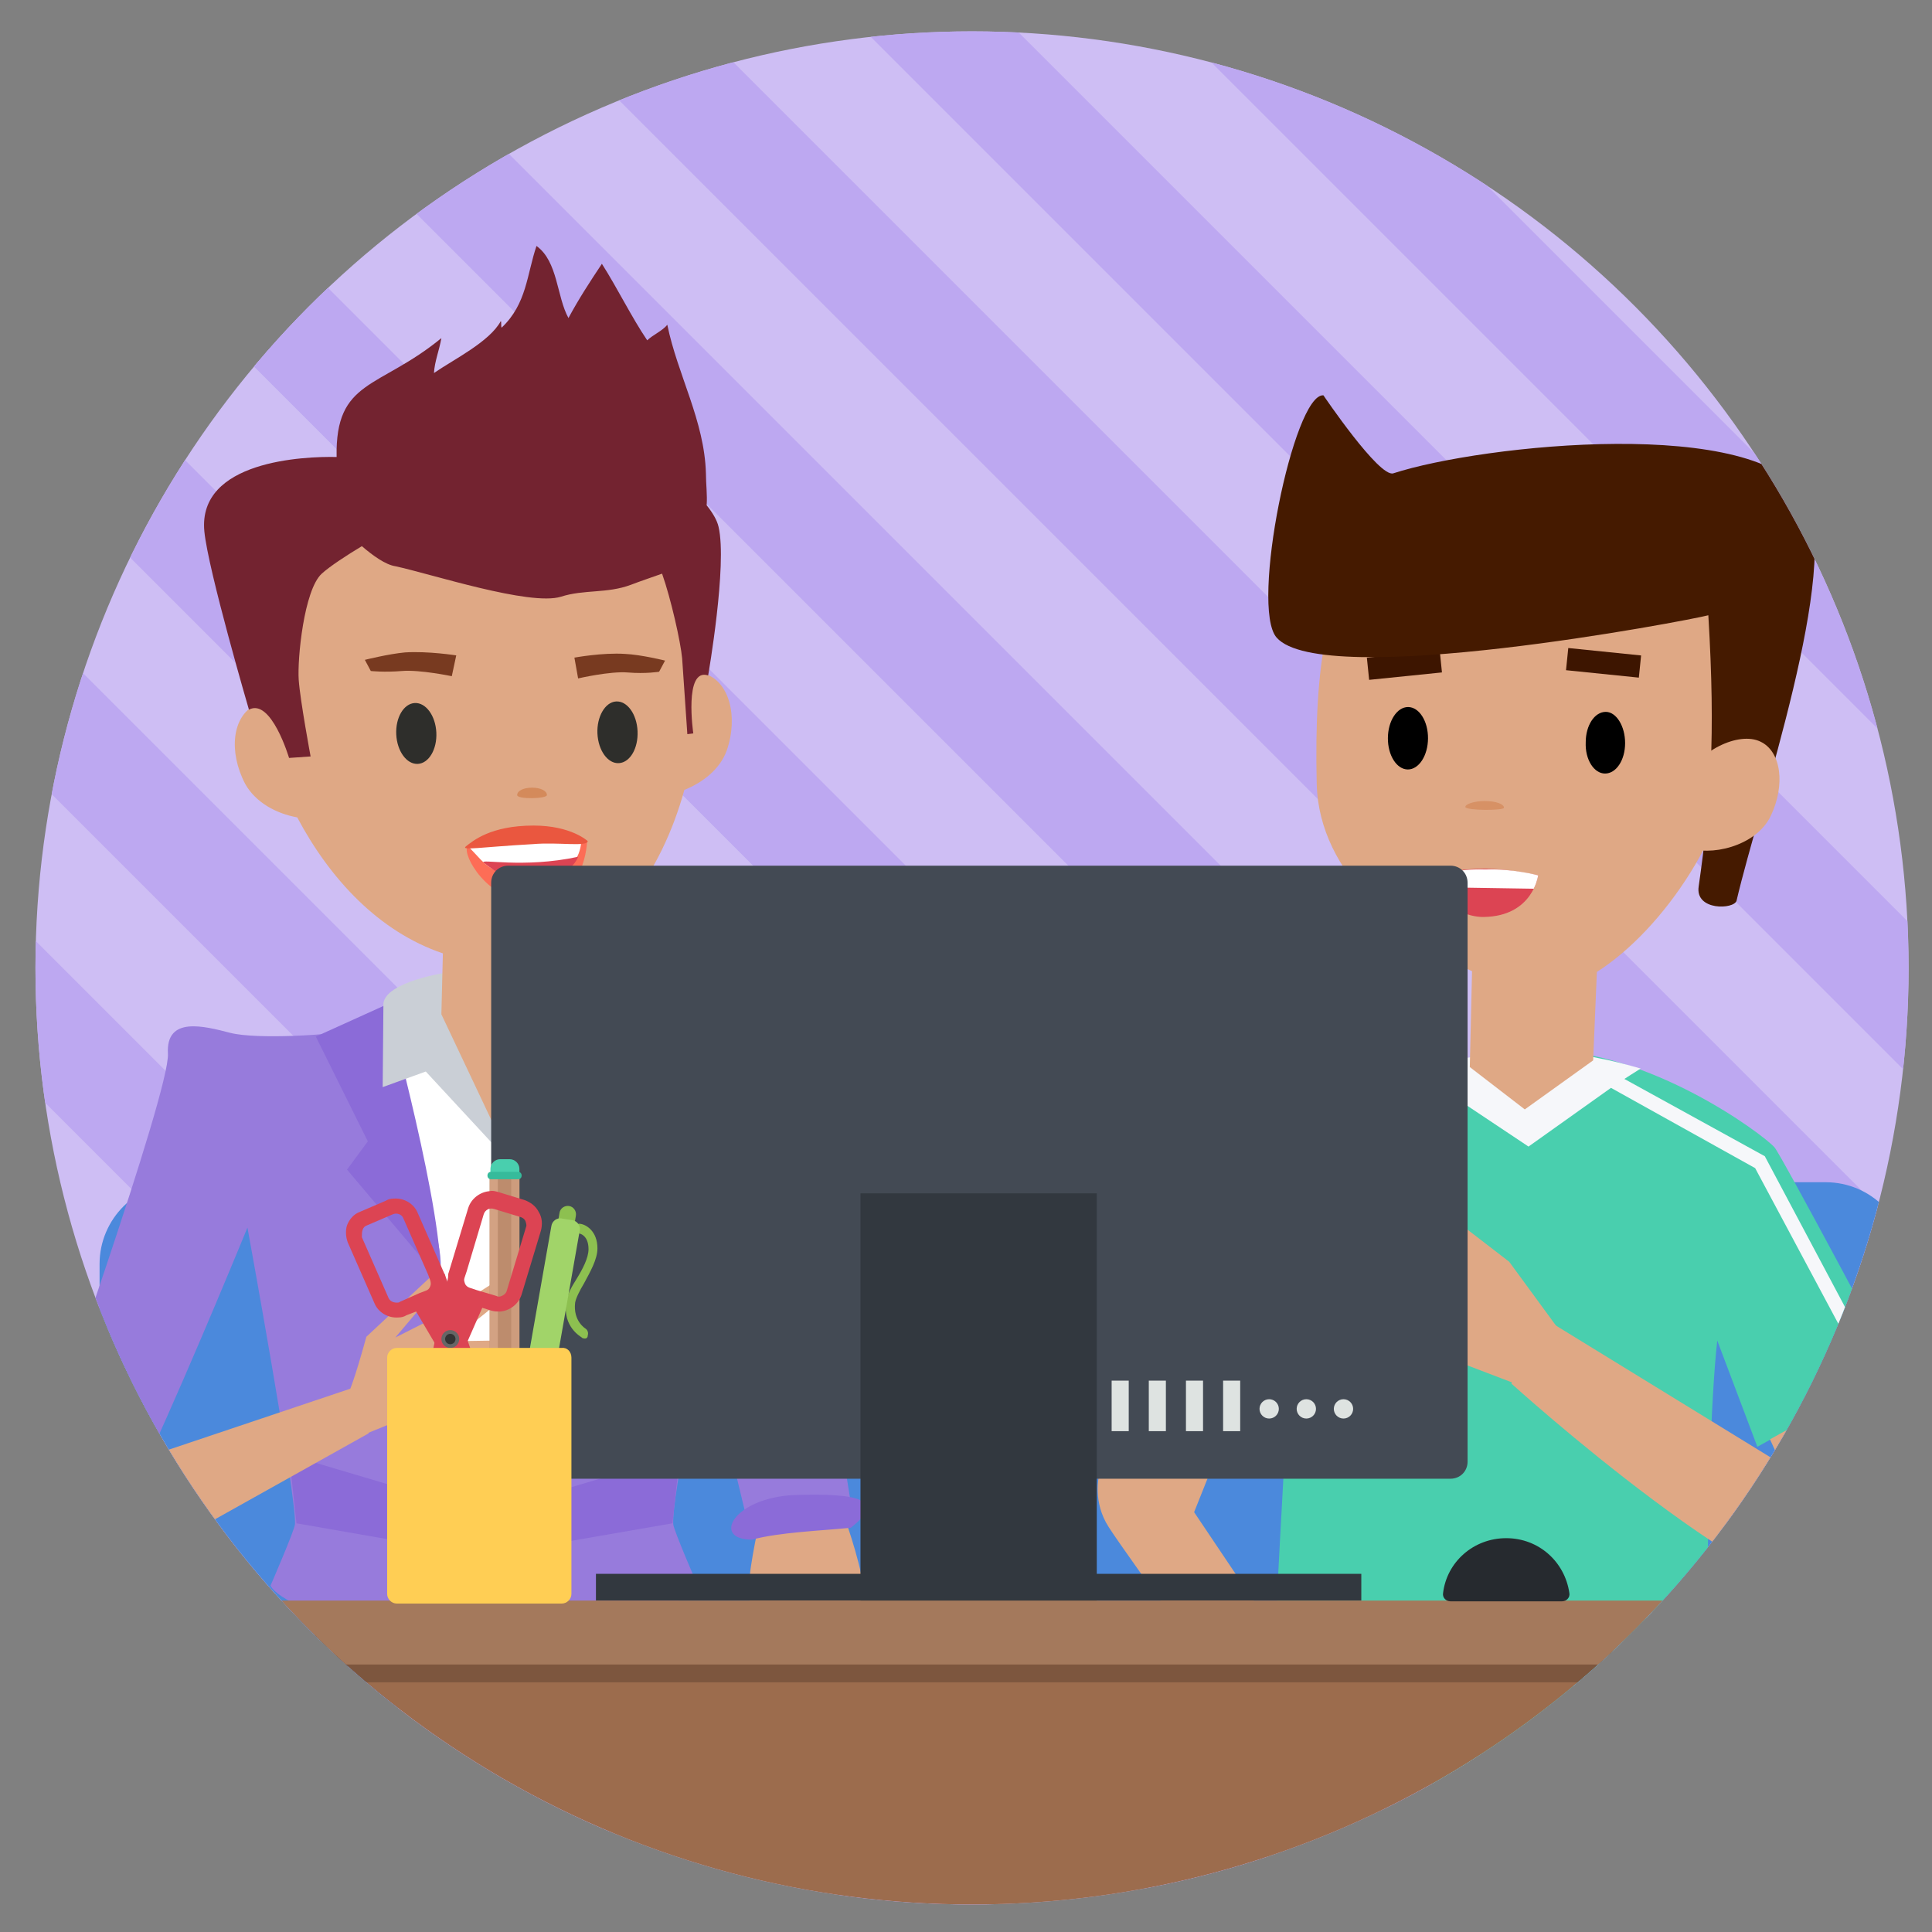 <?xml version="1.0" encoding="UTF-8" standalone="no"?>
<!DOCTYPE svg PUBLIC "-//W3C//DTD SVG 1.1//EN" "http://www.w3.org/Graphics/SVG/1.1/DTD/svg11.dtd">
<svg width="100%" height="100%" viewBox="0 0 260 260" version="1.1" xmlns="http://www.w3.org/2000/svg" xmlns:xlink="http://www.w3.org/1999/xlink" xml:space="preserve" xmlns:serif="http://www.serif.com/" style="fill-rule:evenodd;clip-rule:evenodd;">
    <rect x="0" y="0" width="260" height="260" fill="#808080" stroke="none"/>
    <circle cx="130.81" cy="130.259" r="126.038" style="fill:rgb(206,190,244);"/>
    <g id="XMLID_2873_">
        <clipPath id="_clip1">
            <circle cx="130.81" cy="130.259" r="126.038"/>
        </clipPath>
        <g clip-path="url(#_clip1)">
            <g id="XMLID_2874_">
                <clipPath id="_clip2">
                    <rect x="0.2" y="0" width="260" height="260"/>
                </clipPath>
                <g clip-path="url(#_clip2)">
                    <g id="XMLID_3878_" transform="matrix(0.707,0.707,-0.707,0.707,130.094,-51.051)">
                        <rect x="-58.4" y="124.3" width="370" height="14.5" style="fill:rgb(189,168,241);fill-rule:nonzero;"/>
                    </g>
                    <g id="XMLID_3877_" transform="matrix(0.707,0.707,-0.707,0.707,182.817,76.231)">
                        <rect x="-185.6" y="251.5" width="370" height="14.5" style="fill:rgb(189,168,241);fill-rule:nonzero;"/>
                    </g>
                    <g id="XMLID_3876_" transform="matrix(0.707,0.707,-0.707,0.707,174.029,55.017)">
                        <rect x="-164.4" y="230.3" width="370" height="14.5" style="fill:rgb(189,168,241);fill-rule:nonzero;"/>
                    </g>
                    <g id="XMLID_3875_" transform="matrix(0.707,0.707,-0.707,0.707,165.242,33.803)">
                        <rect x="-143.2" y="209.1" width="370" height="14.5" style="fill:rgb(189,168,241);fill-rule:nonzero;"/>
                    </g>
                    <g id="XMLID_3874_" transform="matrix(0.707,0.707,-0.707,0.707,156.455,12.589)">
                        <rect x="-122" y="187.9" width="370" height="14.5" style="fill:rgb(189,168,241);fill-rule:nonzero;"/>
                    </g>
                    <g id="XMLID_3873_" transform="matrix(0.707,0.707,-0.707,0.707,147.669,-8.625)">
                        <rect x="-100.8" y="166.7" width="370" height="14.5" style="fill:rgb(189,168,241);fill-rule:nonzero;"/>
                    </g>
                    <g id="XMLID_3872_" transform="matrix(0.707,0.707,-0.707,0.707,138.881,-29.838)">
                        <rect x="-79.6" y="145.5" width="370" height="14.5" style="fill:rgb(189,168,241);fill-rule:nonzero;"/>
                    </g>
                </g>
            </g>
            <g id="XMLID_2875_">
                <clipPath id="_clip3">
                    <rect x="0.2" y="0" width="260" height="260"/>
                </clipPath>
                <g clip-path="url(#_clip3)">
                    <g id="XMLID_3870_" transform="matrix(0.707,0.707,-0.707,0.707,77.382,-178.311)">
                        <rect x="68.9" y="-3" width="370" height="14.5" style="fill:rgb(189,168,241);fill-rule:nonzero;"/>
                    </g>
                    <g id="XMLID_3869_" transform="matrix(0.707,0.707,-0.707,0.707,130.103,-51.029)">
                        <rect x="-58.4" y="124.3" width="370" height="14.5" style="fill:rgb(189,168,241);fill-rule:nonzero;"/>
                    </g>
                    <g id="XMLID_3868_" transform="matrix(0.707,0.707,-0.707,0.707,121.317,-72.243)">
                        <rect x="-37.2" y="103.1" width="370" height="14.5" style="fill:rgb(189,168,241);fill-rule:nonzero;"/>
                    </g>
                    <g id="XMLID_3867_" transform="matrix(0.707,0.707,-0.707,0.707,112.529,-93.457)">
                        <rect x="-16" y="81.8" width="370" height="14.5" style="fill:rgb(189,168,241);fill-rule:nonzero;"/>
                    </g>
                    <g id="XMLID_3866_" transform="matrix(0.707,0.707,-0.707,0.707,103.742,-114.67)">
                        <rect x="5.3" y="60.6" width="370" height="14.5" style="fill:rgb(189,168,241);fill-rule:nonzero;"/>
                    </g>
                    <g id="XMLID_3865_" transform="matrix(0.707,0.707,-0.707,0.707,94.955,-135.884)">
                        <rect x="26.5" y="39.4" width="370" height="14.5" style="fill:rgb(189,168,241);fill-rule:nonzero;"/>
                    </g>
                    <g id="XMLID_3864_" transform="matrix(0.707,0.707,-0.707,0.707,86.168,-157.098)">
                        <rect x="47.7" y="18.2" width="370" height="14.5" style="fill:rgb(189,168,241);fill-rule:nonzero;"/>
                    </g>
                </g>
            </g>
        </g>
    </g>
    <g id="XMLID_2880_">
        <clipPath id="_clip4">
            <circle cx="130.81" cy="130.259" r="126.038"/>
        </clipPath>
        <g clip-path="url(#_clip4)">
            <path id="XMLID_3860_" d="M156.4,159.1L245.7,159.1C251.8,159.1 256.7,164.1 256.7,170.1L256.7,218.8C256.7,224.9 251.8,229.8 245.7,229.8L156.4,229.8C150.4,229.8 145.4,224.9 145.4,218.8L145.4,170.1C145.4,164 150.4,159.1 156.4,159.1Z" style="fill:rgb(75,137,220);fill-rule:nonzero;"/>
            <path id="XMLID_3859_" d="M24.4,159.1L113.7,159.1C119.8,159.1 124.7,164.1 124.7,170.1L124.7,218.8C124.7,224.9 119.8,229.8 113.7,229.8L24.4,229.8C18.4,229.8 13.4,224.9 13.4,218.8L13.4,170.1C13.4,164 18.4,159.1 24.4,159.1Z" style="fill:rgb(75,137,220);fill-rule:nonzero;"/>
            <g id="XMLID_2881_">
                <path id="XMLID_2882_" d="M182.6,236.1L160.7,203.5L167.2,187.2L153.9,183.1L147.9,198.6C147.9,198.6 147,202.1 149.2,205.5C151.4,209 172.2,237.7 172.2,237.7L182.6,236.1Z" style="fill:rgb(223,168,133);fill-rule:nonzero;"/>
                <path id="XMLID_2883_" d="M167.6,193.8L149.6,184.2C149.6,184.2 168.8,152.8 169.9,152C171.4,150.9 192.9,141.3 207.4,141.3C222,141.3 237.2,152.6 238.8,154.4C239.7,155.4 255.1,184.4 255.1,184.4L236.5,194.7L231.1,180.4C229.3,196.8 229.7,241 229.7,241C229.7,241 173.7,239.6 173.5,239.2C168.9,232.1 174.4,191.8 172.9,180.6L167.6,193.8Z" style="fill:rgb(73,207,174);fill-rule:nonzero;"/>
                <path id="XMLID_2884_" d="M171.1,154.2L192.9,145.8L190.3,144C196,142.4 202.3,141.3 207.9,141.5C212.4,141.7 216.7,142.6 220.8,143.8C220.3,144.1 218.6,145.2 218.6,145.2L237.5,155.6L253.4,185.5L251.7,186.2L236.2,157.2L216.8,146.4L205.7,154.3L194.9,147.1L173.1,154.9L155.2,187.3L153.5,186.6L171.1,154.2Z" style="fill:rgb(246,247,250);fill-rule:nonzero;"/>
                <path id="XMLID_2885_" d="M210.7,66C227.6,66.5 235.4,80.2 234.2,97.9C233.3,111.6 223.7,125.2 214.9,130.8L214.4,142.7L205.2,149.3L197.8,143.6L198.1,130.7C188.9,126.5 177.5,117.8 177.2,105.5C176.4,73 184.8,65.2 210.7,66Z" style="fill:rgb(223,168,133);fill-rule:nonzero;"/>
                <path id="XMLID_3837_" d="M218.7,100C218.7,102.3 217.5,104.1 216,104.1C214.5,104.1 213.3,102.2 213.4,99.9C213.4,97.6 214.6,95.8 216.1,95.8C217.5,95.8 218.7,97.7 218.7,100Z" style="fill-rule:nonzero;"/>
                <g id="XMLID_3836_" transform="matrix(1,0.005,-0.005,1,0.472,-0.897)">
                    <ellipse cx="189.5" cy="99.3" rx="2.7" ry="4.2"/>
                </g>
                <g id="XMLID_2886_">
                    <path id="XMLID_3835_" d="M199.7,123.4C206.3,123.3 207,117.8 207,117.8C207,117.8 203.7,117 199.9,116.9C195.9,116.9 193.4,117.7 193.4,117.7C194.2,123.7 199.7,123.4 199.7,123.4Z" style="fill:rgb(220,68,83);fill-rule:nonzero;"/>
                </g>
                <path id="XMLID_3833_" d="M202.4,108.7C202.4,108.2 201.3,107.8 199.8,107.8C198.4,107.8 197.2,108.2 197.2,108.6C197.3,109.1 202.4,109.1 202.4,108.7Z" style="fill:rgb(215,145,101);fill-rule:nonzero;"/>
                <path id="XMLID_2887_" d="M220.7,89.7L210.9,88.7" style="fill:none;fill-rule:nonzero;stroke:rgb(61,21,0);stroke-width:3px;"/>
                <path id="XMLID_2888_" d="M184.1,90L193.9,89" style="fill:none;fill-rule:nonzero;stroke:rgb(61,21,0);stroke-width:3px;"/>
                <path id="XMLID_3830_" d="M243,67.1C237,55.9 199.5,59.8 187.5,63.7C185.6,64.3 178.1,53.2 178.1,53.2C174.1,52.9 168.2,81.7 171.8,85.8C178,92.9 227.3,83.5 229.9,82.8C230.9,99.4 230.2,108 228.6,119.3C228.1,122.6 233.4,122.4 233.7,121.2C236.7,108.3 247.9,76.2 243,67.1Z" style="fill:rgb(69,26,0);fill-rule:nonzero;"/>
                <path id="XMLID_3829_" d="M226.5,105.2C224.5,109.4 224.3,112.7 227.1,114C229.9,115.3 236.3,114 238.3,109.8C240.3,105.6 239.7,101.1 236.9,99.8C234,98.4 228.5,101 226.5,105.2Z" style="fill:rgb(223,168,133);fill-rule:nonzero;"/>
                <path id="XMLID_3828_" d="M206.8,176.8L239.7,197L238.2,193.7L252,186L256.7,201.8C257.4,205 256.9,208.4 255.2,211.2C253.9,213.3 252.3,215.3 250.4,215.7C238.6,218.1 203.4,186.2 203.4,186.2L206.8,176.8Z" style="fill:rgb(223,168,133);fill-rule:nonzero;"/>
                <path id="XMLID_3827_" d="M210.5,179.9L203.1,169.8L188.3,158.4L186.3,160.1L196.1,169L192.6,168.9L191.9,177.2L196.3,183.3L206,187L210.5,179.9Z" style="fill:rgb(223,168,133);fill-rule:nonzero;"/>
                <path id="XMLID_2889_" d="M207,117.8C207,117.8 206.9,118.6 206.4,119.6L193.8,119.4C193.6,118.9 193.5,118.4 193.4,117.8C193.4,117.8 195.9,116.9 199.9,117C203.7,116.9 207,117.8 207,117.8Z" style="fill:white;fill-rule:nonzero;"/>
            </g>
            <g id="XMLID_2890_">
                <path id="XMLID_3824_" d="M67.5,134.3L33.8,142.1L42.9,222.4L87.1,221.7L97.8,142.8L67.5,134.3Z" style="fill:white;fill-rule:nonzero;"/>
                <path id="XMLID_2891_" d="M87.9,222.9L88.1,216.2L42.5,216.5L42.3,224.4L87.9,222.9Z" style="fill:rgb(67,74,84);fill-rule:nonzero;"/>
                <path id="XMLID_2892_" d="M113,202.4C113,202.4 115,207.6 115.9,211.9C116.8,216.1 114.7,230.6 114.7,230.6L101.9,230C101.9,230 100.6,215.3 100.9,212.1C101.2,208.9 102.7,202.5 102.7,202.5L113,202.5L113,202.4Z" style="fill:rgb(223,168,133);fill-rule:nonzero;"/>
                <path id="XMLID_3821_" d="M100.3,203.6C103.8,207.2 114.7,203.5 114.7,203.5L109,168.1C109,168.1 107.4,146.9 107.7,141.8C108,136.7 102.8,138.1 99.3,139C95.8,139.9 85.5,139.3 82.7,138.6C82.7,138.6 70.5,163.1 71,170.6C71.5,178.1 73,220.9 73,220.9C73,220.9 91.6,217.4 93.9,213.4C93.9,213.4 90.6,205.8 90.6,205.1C90.4,201.3 94.8,180.8 94.8,180.8L100.3,203.6Z" style="fill:rgb(151,123,220);fill-rule:nonzero;"/>
                <path id="XMLID_2893_" d="M91.5,195.8L72.3,201.5L72.6,208.1L90.5,205L91.5,195.8Z" style="fill:rgb(139,107,216);fill-rule:nonzero;"/>
                <path id="XMLID_3816_" d="M5.8,195C5.8,195 22.9,146.9 22.6,141.8C22.3,136.7 27.5,138.1 31,139C34.5,139.9 44.8,139.3 47.6,138.6C47.6,138.6 59.8,163.1 59.3,170.6C58.8,178.1 57.3,220.9 57.3,220.9C57.3,220.9 38.7,217.4 36.4,213.4C36.4,213.4 39.7,205.8 39.7,205.1C39.9,201.3 33.3,165.2 33.3,165.2C33.3,165.2 25.9,183.3 20.2,195.7C17.2,202.3 5.8,195 5.8,195Z" style="fill:rgb(151,123,220);fill-rule:nonzero;"/>
                <path id="XMLID_2894_" d="M59.2,172.2L46.7,157.4L49.5,153.6L42.5,139.5L52,135.2C52.1,135.2 60,164.4 59.2,172.2Z" style="fill:rgb(139,107,216);fill-rule:nonzero;"/>
                <path id="XMLID_2895_" d="M38.9,195.8L58.1,201.5L57.7,208.1L39.9,205L38.9,195.8Z" style="fill:rgb(139,107,216);fill-rule:nonzero;"/>
                <path id="XMLID_2896_" d="M57.3,144.2L51.5,146.3L51.6,135C52,132.1 60,130.9 60,130.9L73,131.5C73,131.5 78.7,133.3 79.2,135.3L80.7,146.5L73.4,145.2C72.1,150 67.3,155 67.3,155L57.3,144.2Z" style="fill:rgb(202,207,214);fill-rule:nonzero;"/>
                <path id="XMLID_3811_" d="M45.5,101.8C45.9,105.7 45.3,108.3 42.9,108.6C40.5,108.9 36.2,106 35.8,102.2C35.4,98.3 36.9,95 39.3,94.7C41.7,94.4 45.1,98 45.5,101.8Z" style="fill:rgb(251,202,142);fill-rule:nonzero;"/>
                <path id="XMLID_2897_" d="M34.3,94.9C34.4,94.8 34.6,94.8 34.8,94.7C34.7,94.2 34.6,93.6 34.5,93.1C31.9,75 45.2,60.1 63.1,57.5C81,54.9 91.2,67.1 93.8,85.1C94.1,86.9 94.2,88.8 94.2,90.6C94.5,90.6 94.7,90.7 94.9,90.7C98.1,91.7 99.4,96.4 97.8,101C96.9,103.5 94.6,105.3 92.1,106.3C89,117.5 82.3,126.9 73,129L73.4,136.4L67.2,153L59.4,136.5L59.6,128.3C51,125.4 44.4,118.3 40,110C37.2,109.5 34.4,108 33,105.5C30.7,101.1 31.3,96.4 34.3,94.9Z" style="fill:rgb(223,168,133);fill-rule:nonzero;"/>
                <g id="XMLID_3809_" transform="matrix(-0.999,0.049,-0.049,-0.999,116.808,194.663)">
                    <ellipse cx="56" cy="98.8" rx="2.7" ry="4.1" style="fill:rgb(46,46,43);"/>
                </g>
                <path id="XMLID_3808_" d="M80.4,98.7C80.5,101 81.8,102.8 83.3,102.7C84.8,102.6 85.9,100.7 85.8,98.4C85.7,96.1 84.4,94.3 82.9,94.4C81.4,94.5 80.3,96.5 80.4,98.7Z" style="fill:rgb(46,46,43);fill-rule:nonzero;"/>
                <path id="XMLID_3807_" d="M61.4,88.2C61.4,88.2 57.6,87.6 54.5,87.8C52.3,88 49.1,88.8 49.1,88.8L49.9,90.3C49.9,90.3 51.7,90.5 54.1,90.3C56.5,90.1 60.8,91 60.8,91L61.4,88.2Z" style="fill:rgb(120,58,32);fill-rule:nonzero;"/>
                <path id="XMLID_3806_" d="M77.3,88.5C77.3,88.5 81.1,87.8 84.1,88C86.3,88.1 89.5,88.9 89.5,88.9L88.7,90.4C88.7,90.4 86.9,90.7 84.5,90.5C82.1,90.3 77.8,91.3 77.8,91.3L77.3,88.5Z" style="fill:rgb(120,58,32);fill-rule:nonzero;"/>
                <path id="XMLID_3805_" d="M79,113.2C79,113.2 78.9,121.2 71.7,121.3C65.5,121.4 62.2,114.9 62.9,114C64.5,112.2 77.5,112.2 79,113.2Z" style="fill:rgb(253,109,86);fill-rule:nonzero;"/>
                <path id="XMLID_3804_" d="M78.2,113.4C78.2,113.4 78.1,118.1 72.3,118.1C66,118.1 65.3,116.2 63.2,114.1C62.5,113.2 77.4,112.8 78.2,113.4Z" style="fill:white;fill-rule:nonzero;"/>
                <path id="XMLID_3803_" d="M77.8,115.3C77.8,115.3 77,117.9 72.9,118.2C68,118.5 66.8,117.4 65.1,116.1C64.4,115.5 70.4,116.9 77.8,115.3Z" style="fill:rgb(220,68,83);fill-rule:nonzero;"/>
                <path id="XMLID_2898_" d="M45.3,61.5C45.1,51 51,52.4 59.4,45.5C59.1,47.2 58.5,48.6 58.4,50.2C61,48.4 65.9,46 67.4,43.2C67.5,43.4 67.4,43.8 67.5,44.1C70.9,40.9 70.9,36.9 72.2,33.1C75.1,35.2 74.9,39.9 76.5,42.8C77.9,40.2 79.4,37.9 81,35.5C83.1,38.8 85,42.7 87.1,45.8C87.8,45.1 89.2,44.5 89.8,43.7C91.2,50.5 94.8,56.6 95,63.7C95,65.1 95.2,66.6 95.1,68C95.9,69 96.5,70 96.7,70.9C97.9,76 95.3,90.9 95.3,90.9C92,89.8 93.3,98.7 93.3,98.7L92.5,98.8C92.5,98.8 92,91.4 91.8,88.6C91.6,86.4 90.3,80.6 89.1,77.2C87.7,77.7 86.2,78.2 84.9,78.7C81.7,79.9 78.6,79.3 75.5,80.3C71.3,81.6 57.9,77.2 53.2,76.2C51.9,76 50.2,74.8 48.7,73.5C46.7,74.7 44.4,76.2 43.3,77.2C40.9,79.4 40,88.7 40.2,91.5C40.4,94.3 41.8,101.8 41.8,101.8L38.9,102C38.9,102 36.5,93.9 33.5,95.5C33.5,95.5 28,76.7 27.5,71.5C26.6,62 40.9,61.4 45.3,61.5Z" style="fill:rgb(115,35,48);fill-rule:nonzero;"/>
                <path id="XMLID_2899_" d="M73.6,107C73.6,106.4 72.7,106 71.6,106C70.5,106 69.6,106.4 69.6,107C69.6,107.6 73.6,107.5 73.6,107Z" style="fill:rgb(212,138,91);fill-rule:nonzero;"/>
                <path id="XMLID_3800_" d="M79.1,113.2C79.1,113.2 76.9,111.1 71.8,111.1C66,111.1 63.6,113.2 62.7,113.9C62,114.5 64.6,114 71.7,113.6C75.2,113.3 79,114 79.1,113.2Z" style="fill:rgb(234,87,63);fill-rule:nonzero;"/>
                <path id="XMLID_3799_" d="M114.5,205.6C110.5,206 104.9,206.2 101.2,207.2C95.7,207.2 98.7,201.6 106.8,201.2C115.5,200.9 119.3,201.8 114.5,205.6Z" style="fill:rgb(139,107,216);fill-rule:nonzero;"/>
                <path id="XMLID_3798_" d="M47.1,186.9L20,196C19.4,196.5 6,195 5.8,196.4C2.6,216.7 15.8,211.8 15.8,211.8L49.6,192.9C49.7,192.8 47.4,186.7 47.1,186.9Z" style="fill:rgb(223,168,133);fill-rule:nonzero;"/>
                <path id="XMLID_3797_" d="M5.5,197.4C9.5,197.1 16,195.8 19.9,196.2C23.2,194.9 23.1,190.9 12.8,190.1C6.9,189.7 0.2,194.4 5.5,197.4Z" style="fill:rgb(139,107,216);fill-rule:nonzero;"/>
                <path id="XMLID_3796_" d="M46.7,187.7C47.3,187.3 49.3,179.9 49.3,179.9L58.2,171.6L59.2,172.9L53.2,180L61.3,175.9L69,171L70.2,172.8L60.6,180.5L66.9,180.4L66.8,182.9L65.2,183.6L66.7,184.2L66.6,185.9L47.9,193.5L46.7,187.7Z" style="fill:rgb(223,168,133);fill-rule:nonzero;"/>
            </g>
            <g id="XMLID_2900_">
                <rect id="XMLID_3794_" x="80.2" y="211.8" width="103" height="3.6" style="fill:rgb(50,56,63);fill-rule:nonzero;"/>
                <path id="XMLID_3793_" d="M68.4,199L195.2,199C196.5,199 197.5,198 197.5,196.7L197.5,118.8C197.5,117.5 196.5,116.5 195.2,116.5L68.4,116.5C67.1,116.5 66.1,117.5 66.1,118.8L66.1,196.7C66,198 67.1,199 68.4,199Z" style="fill:rgb(67,74,84);fill-rule:nonzero;"/>
                <g id="XMLID_2901_">
                    <rect id="XMLID_3792_" x="164.6" y="185.8" width="2.3" height="6.8" style="fill:rgb(222,227,225);fill-rule:nonzero;"/>
                    <rect id="XMLID_3791_" x="159.6" y="185.8" width="2.3" height="6.8" style="fill:rgb(222,227,225);fill-rule:nonzero;"/>
                    <rect id="XMLID_3790_" x="154.6" y="185.8" width="2.3" height="6.8" style="fill:rgb(222,227,225);fill-rule:nonzero;"/>
                    <rect id="XMLID_3789_" x="149.6" y="185.8" width="2.3" height="6.8" style="fill:rgb(222,227,225);fill-rule:nonzero;"/>
                    <circle id="XMLID_2902_" cx="170.8" cy="189.6" r="1.3" style="fill:rgb(222,227,225);"/>
                    <circle id="XMLID_2903_" cx="175.8" cy="189.6" r="1.3" style="fill:rgb(222,227,225);"/>
                    <circle id="XMLID_2904_" cx="180.8" cy="189.6" r="1.3" style="fill:rgb(222,227,225);"/>
                </g>
                <rect id="XMLID_3784_" x="115.8" y="160.6" width="31.8" height="55" style="fill:rgb(50,56,63);fill-rule:nonzero;"/>
            </g>
            <rect id="XMLID_3782_" x="0" y="222.2" width="260" height="37.8" style="fill:rgb(156,108,77);fill-rule:nonzero;"/>
            <rect id="XMLID_3781_" x="0" y="217.8" width="260" height="8.6" style="fill-opacity:0.2;fill-rule:nonzero;"/>
            <rect id="XMLID_3780_" x="0" y="215.4" width="260" height="8.6" style="fill:rgb(164,121,92);fill-rule:nonzero;"/>
            <path id="XMLID_2905_" d="M202.7,207C207.1,207 210.6,210.2 211.2,214.4C211.3,215 210.8,215.5 210.2,215.5L195.2,215.5C194.6,215.5 194.1,215 194.2,214.4C194.7,210.2 198.3,207 202.7,207Z" style="fill:rgb(38,42,47);fill-rule:nonzero;"/>
            <g id="XMLID_2906_">
                <g id="XMLID_2907_">
                    <g id="XMLID_2908_">
                        <path id="XMLID_2909_" d="M69.9,158.6C69.9,159.3 69.3,159.9 68.6,159.9L67.3,159.9C66.6,159.9 66,159.3 66,158.6L66,157.3C66,156.6 66.6,156 67.3,156L68.6,156C69.3,156 69.9,156.6 69.9,157.3L69.9,158.6Z" style="fill:rgb(73,207,174);fill-rule:nonzero;"/>
                    </g>
                    <g id="XMLID_2910_">
                        <path id="XMLID_3776_" d="M69.9,191.2L68.8,193.2L67.9,194.8L67,193.2L65.9,191.2L69.9,191.2Z" style="fill:rgb(252,226,170);fill-rule:nonzero;"/>
                    </g>
                    <g id="XMLID_2911_">
                        <rect id="XMLID_2912_" x="65.9" y="158.3" width="4" height="33" style="fill:rgb(189,140,109);fill-rule:nonzero;"/>
                    </g>
                    <g id="XMLID_2913_">
                        <path id="XMLID_3772_" d="M68.8,193.2L67.9,194.8L67,193.2L68.8,193.2Z" style="fill:rgb(69,85,86);fill-rule:nonzero;"/>
                    </g>
                    <g id="XMLID_2914_">
                        <rect id="XMLID_2915_" x="65.9" y="158.3" width="1.1" height="33" style="fill:rgb(211,162,131);fill-rule:nonzero;"/>
                    </g>
                    <g id="XMLID_2916_">
                        <rect id="XMLID_2917_" x="68.8" y="158.3" width="1.1" height="33" style="fill:rgb(205,156,125);fill-rule:nonzero;"/>
                    </g>
                    <g id="XMLID_2918_">
                        <path id="XMLID_2919_" d="M70.2,158.2C70.2,158.5 70,158.7 69.7,158.7L66.1,158.7C65.8,158.7 65.6,158.5 65.6,158.2C65.6,157.9 65.8,157.7 66.1,157.7L69.7,157.7C70,157.7 70.2,157.9 70.2,158.2Z" style="fill:rgb(54,187,155);fill-rule:nonzero;"/>
                    </g>
                </g>
                <g id="XMLID_2920_">
                    <g id="XMLID_2921_">
                        <g id="XMLID_2922_">
                            <path id="XMLID_3761_" d="M46.8,167.2L50.4,175.4C50.9,176.6 52.2,177.4 53.6,177.3C54,177.3 54.4,177.2 54.7,177L56,176.5L60.6,184.3L62.8,189.7L66.8,199.6C67,200.2 67.6,200.6 68.1,200.5C68.2,200.5 68.3,200.5 68.5,200.4C69.2,200.2 69.6,199.4 69.3,198.7L64.2,184.1L62,177.7L59.9,171.6C59.9,171.5 59.9,171.5 59.8,171.4L56.2,163.2C55.7,162 54.4,161.2 53,161.3C52.6,161.3 52.2,161.4 51.9,161.6L48.4,163.1C47.6,163.4 47,164.1 46.7,164.9C46.5,165.5 46.5,166.4 46.8,167.2ZM48.8,165.5C48.9,165.2 49.1,165 49.4,164.9L52.9,163.4C53.4,163.2 54.1,163.4 54.3,164L57.6,171.5L57.9,172.3C58,172.6 58,172.9 57.9,173.1C57.8,173.4 57.6,173.6 57.3,173.7L56.5,174L53.8,175.2C53.7,175.3 53.6,175.3 53.4,175.3C52.9,175.3 52.5,175.1 52.3,174.7L48.7,166.5C48.7,166.1 48.7,165.8 48.8,165.5Z" style="fill:rgb(220,68,83);fill-rule:nonzero;"/>
                        </g>
                    </g>
                    <g id="XMLID_2923_">
                        <g id="XMLID_2924_">
                            <path id="XMLID_3756_" d="M55.4,201.2L55.8,201.2C56.4,201.2 56.9,200.7 57,200.1L59.8,189.8L61.3,184.2L64.9,176L66.2,176.4C66.6,176.5 66.9,176.5 67.3,176.5C68.6,176.4 69.8,175.5 70.2,174.2L72.8,165.6C73,164.8 73,163.9 72.5,163.1C72.1,162.3 71.4,161.8 70.6,161.5L67,160.4C66.6,160.3 66.3,160.2 65.9,160.3C64.6,160.4 63.4,161.3 63,162.6L60.4,171.2C60.3,171.4 60.3,171.7 60.3,171.9L59.1,177.7L57.7,184.4L54.4,199.5C54.2,200.3 54.7,201.1 55.4,201.2ZM65.1,163.4C65.3,162.8 65.9,162.5 66.5,162.7L70.1,163.8C70.4,163.9 70.6,164.1 70.7,164.3C70.8,164.6 70.9,164.9 70.8,165.1L68.2,173.7C68.1,174.1 67.7,174.4 67.2,174.5C67.1,174.5 67,174.5 66.8,174.4L64.1,173.6L63.2,173.3C62.9,173.2 62.7,173 62.6,172.8C62.5,172.5 62.4,172.3 62.5,172L62.8,171.1L65.1,163.4Z" style="fill:rgb(220,68,83);fill-rule:nonzero;"/>
                        </g>
                    </g>
                    <g id="XMLID_2925_">
                        <g id="XMLID_2926_">
                            <circle id="XMLID_3747_" cx="60.6" cy="180.2" r="1.2" style="fill:rgb(102,102,102);"/>
                        </g>
                    </g>
                    <g id="XMLID_2927_">
                        <g id="XMLID_2928_">
                            <circle id="XMLID_3744_" cx="60.6" cy="180.2" r="0.7" style="fill:rgb(51,51,51);"/>
                        </g>
                    </g>
                    <g id="XMLID_2929_">
                        <g id="XMLID_2930_">
                            <path id="XMLID_3740_" d="M56,195.7C56,195.5 56.3,195.3 56.5,195.4C56.7,195.4 56.9,195.7 56.8,195.9L56.1,199.4C56.1,199.6 55.8,199.8 55.6,199.7C55.4,199.7 55.2,199.4 55.3,199.2L56,195.7Z" style="fill:white;fill-rule:nonzero;"/>
                        </g>
                    </g>
                </g>
                <g id="XMLID_2931_">
                    <g id="XMLID_2932_">
                        <g id="XMLID_2933_">
                            <g id="XMLID_2934_">
                                <g id="XMLID_2935_">
                                    <g id="XMLID_2936_">
                                        <path id="XMLID_3731_" d="M78.5,180.1C78.4,180.1 78.4,180.1 78.3,180C78.2,179.9 75.7,178.6 76.2,175.2C76.3,174.3 76.9,173.2 77.6,172.1C78.4,170.8 79.2,169.3 79.2,168.1C79.2,166.3 78.1,166 77.9,166C77.6,165.9 77.3,165.6 77.4,165.2C77.5,164.9 77.8,164.6 78.1,164.7C78.9,164.8 80.4,165.7 80.4,168C80.4,169.5 79.4,171.2 78.6,172.7C78,173.7 77.5,174.7 77.4,175.3C77.1,177.8 78.8,178.8 78.8,178.8C79.1,179 79.2,179.4 79.1,179.7C79.1,180.1 78.8,180.2 78.5,180.1Z" style="fill:rgb(141,192,80);fill-rule:nonzero;"/>
                                    </g>
                                </g>
                            </g>
                        </g>
                    </g>
                    <g id="XMLID_2937_">
                        <g id="XMLID_2938_">
                            <g id="XMLID_2939_">
                                <g id="XMLID_2940_">
                                    <path id="XMLID_1904_" d="M77.2,165.4C77.1,166 76.5,166.4 75.9,166.3C75.3,166.2 74.9,165.6 75,165L75.3,163.2C75.4,162.6 76,162.2 76.6,162.3C77.2,162.4 77.6,163 77.5,163.6L77.2,165.4Z" style="fill:rgb(141,192,80);fill-rule:nonzero;"/>
                                </g>
                            </g>
                        </g>
                    </g>
                    <g id="XMLID_2941_">
                        <g id="XMLID_2942_">
                            <g id="XMLID_2943_">
                                <g id="XMLID_2944_">
                                    <path id="XMLID_420_" d="M68.9,209.1C68.9,209.4 68.6,209.5 68.3,209.5C68,209.5 67.9,209.2 67.9,208.9L68.5,205.7C68.5,205.4 68.8,205.3 69.1,205.3C69.4,205.3 69.5,205.6 69.5,205.9L68.9,209.1Z" style="fill:rgb(21,45,61);fill-rule:nonzero;"/>
                                </g>
                            </g>
                        </g>
                    </g>
                    <g id="XMLID_2945_">
                        <g id="XMLID_2946_">
                            <g id="XMLID_2947_">
                                <g id="XMLID_2948_">
                                    <path id="XMLID_102_" d="M71.1,204.6C71,205.3 70,207.7 69.3,207.5L68,207.3C67.3,207.2 67.2,204.6 67.3,203.9L71.5,180C71.6,179.3 72.3,178.8 73,179L74.3,179.2C75,179.3 75.5,180 75.3,180.7L71.1,204.6Z" style="fill:rgb(52,73,94);fill-rule:nonzero;"/>
                                </g>
                            </g>
                        </g>
                    </g>
                    <g id="XMLID_2949_">
                        <g id="XMLID_2950_">
                            <g id="XMLID_2951_">
                                <g id="XMLID_2952_">
                                    <path id="XMLID_28_" d="M73.8,189.6C73.7,190.3 73,190.8 72.3,190.6L71,190.4C70.3,190.3 69.8,189.6 70,188.9L74.2,165C74.3,164.3 75,163.8 75.7,164L77,164.2C77.7,164.3 78.2,165 78,165.7L73.8,189.6Z" style="fill:rgb(161,212,105);fill-rule:nonzero;"/>
                                </g>
                            </g>
                        </g>
                    </g>
                </g>
                <g id="XMLID_2953_">
                    <path id="XMLID_2954_" d="M76.9,182.7L76.9,214.5C76.9,215.2 76.3,215.8 75.6,215.8L53.4,215.8C52.7,215.8 52.1,215.2 52.1,214.5L52.1,182.7C52.1,182 52.7,181.4 53.4,181.4L75.6,181.4C76.3,181.3 76.9,181.9 76.9,182.7Z" style="fill:rgb(255,206,84);fill-rule:nonzero;"/>
                </g>
            </g>
        </g>
    </g>
</svg>
